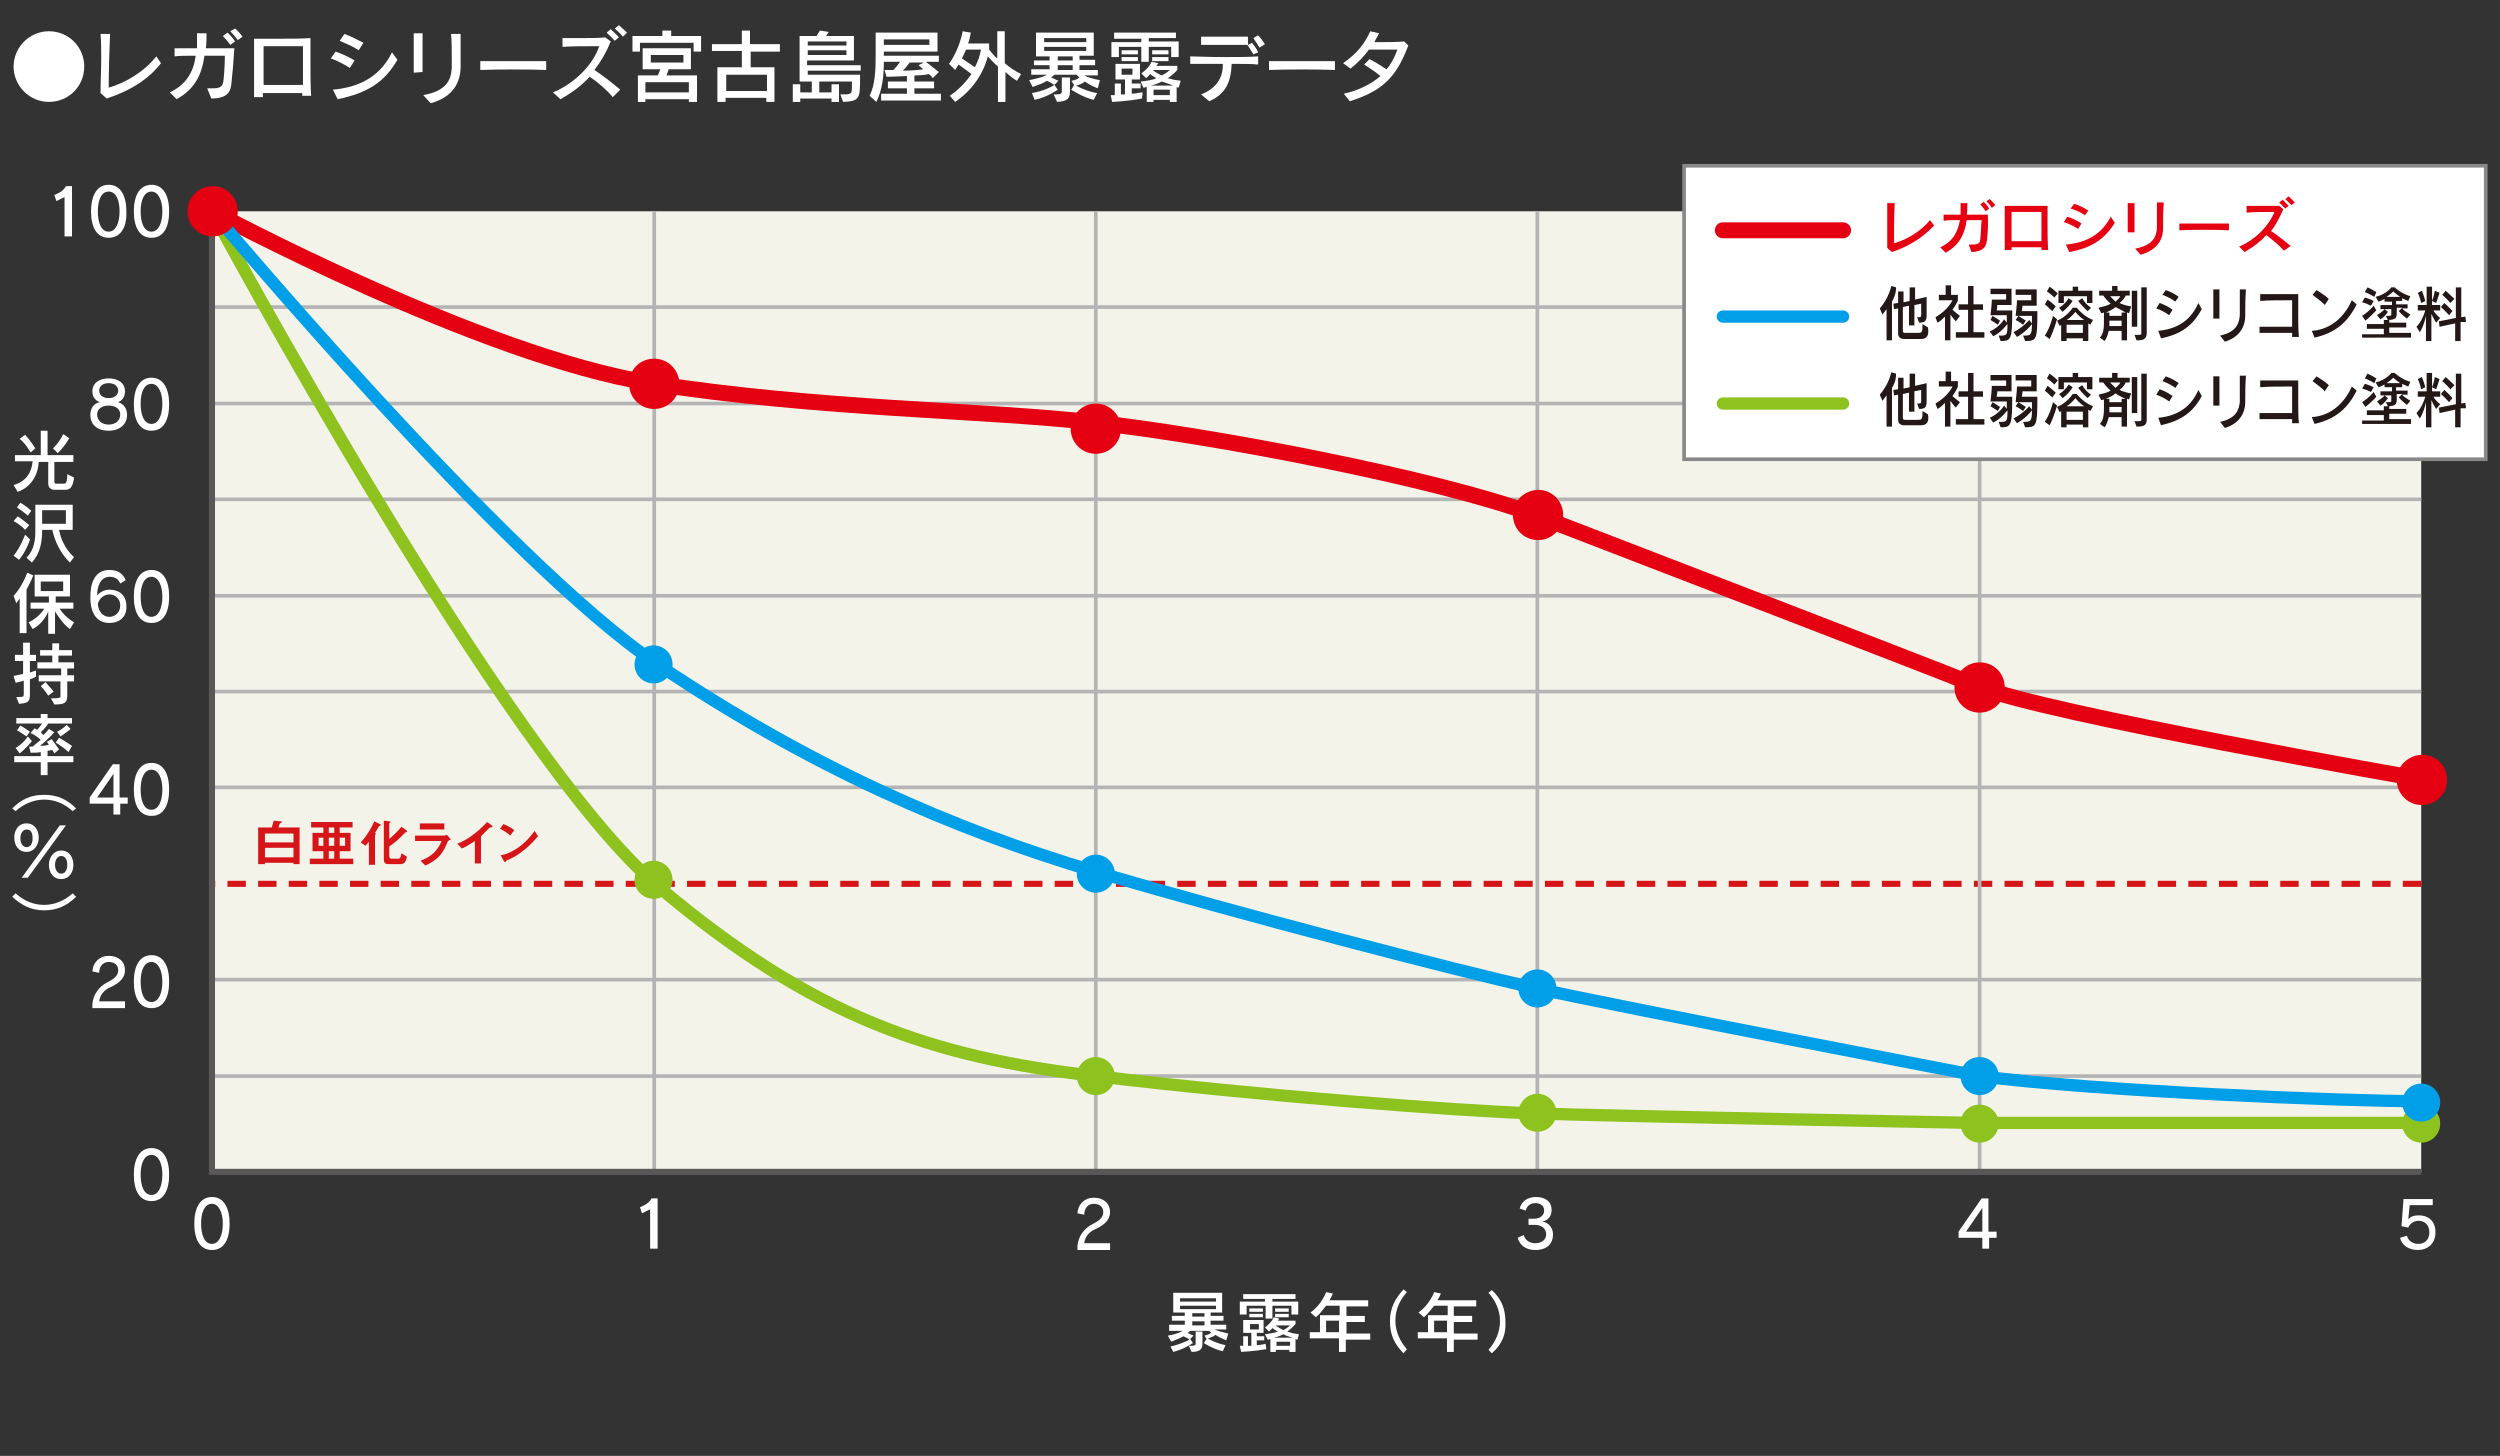 <?xml version="1.0" encoding="utf-8"?>
<!-- Generator: Adobe Illustrator 24.3.0, SVG Export Plug-In . SVG Version: 6.00 Build 0)  -->
<svg version="1.1" id="レイヤー_1" xmlns="http://www.w3.org/2000/svg" xmlns:xlink="http://www.w3.org/1999/xlink" x="0px"
	 y="0px" viewBox="0 0 368 214.3" style="enable-background:new 0 0 368 214.3;" xml:space="preserve">
<rect x="0" y="0" width="368" height="214.3" fill="#333333" stroke="none"/>
<style type="text/css">
	.st0{fill:#F4F3E9;}
	.st1{fill:#FFFFFF;}
	.st2{fill:none;stroke:#B4B4B5;stroke-width:0.541;stroke-miterlimit:10;}
	.st3{fill:none;stroke:#D61518;stroke-width:0.886;stroke-linejoin:round;stroke-miterlimit:10;stroke-dasharray:2.706,1.804;}
	.st4{fill:none;stroke:#595757;stroke-width:0.902;stroke-miterlimit:10;}
	.st5{fill:none;stroke:#8DC21F;stroke-width:1.804;stroke-linecap:round;stroke-miterlimit:10;}
	.st6{fill:none;stroke:#E50012;stroke-width:2.345;stroke-miterlimit:10;}
	.st7{fill:#8DC21F;}
	.st8{fill:none;stroke:#009FE8;stroke-width:1.804;stroke-linecap:round;stroke-miterlimit:10;}
	.st9{fill:#009FE8;}
	.st10{fill:#E50012;}
	.st11{fill:#D61518;}
	.st12{fill:#FFFFFF;stroke:#888888;stroke-width:0.541;stroke-miterlimit:10;}
	.st13{fill:none;stroke:#E50012;stroke-width:2.345;stroke-linecap:round;stroke-linejoin:round;stroke-miterlimit:10;}
	.st14{fill:#231815;}
	.st15{fill:none;stroke:#009FE8;stroke-width:1.804;stroke-linecap:round;stroke-linejoin:round;stroke-miterlimit:10;}
	.st16{fill:none;stroke:#8DC21F;stroke-width:1.804;stroke-linecap:round;stroke-linejoin:round;stroke-miterlimit:10;}
</style>
<g>
	<g>
		<rect x="31.2" y="31.1" class="st0" width="325.2" height="141.5"/>
		<g>
			<g>
				<path class="st1" d="M7.2,15C4.3,15,2,12.6,2,9.8s2.3-5.2,5.2-5.2c2.9,0,5.2,2.3,5.2,5.2S10.1,15,7.2,15z"/>
				<path class="st1" d="M15.7,14.5l-0.9-0.8c0-1.6,0.1-3.4,0.1-5c0-1.3,0-2.6-0.1-3.7l1.4,0c-0.1,2.3-0.2,5.7-0.2,7.9
					c2.5-0.7,5.3-2.4,7-4.6l0.7,1C22,11.5,19.4,13.3,15.7,14.5z"/>
				<path class="st1" d="M34.1,11.9C34,13,34,14.5,31.1,14.5L30.5,13c0.3,0,0.6,0,0.9,0c1.3,0,1.4-0.5,1.5-1.2
					c0.1-0.7,0.2-2.7,0.2-3.6c-0.3,0-0.9,0-1.7,0c-0.4,0-0.8,0-1.3,0c-0.4,2.8-1.4,4.9-4.1,6.4l-1-1c2.3-1.1,3.5-2.9,3.8-5.4
					c-1.2,0-2.4,0-3.1,0.1l0-1.2c0.8,0,2,0,3.3,0c0-0.3,0-0.6,0-0.9c0-0.4,0-0.9,0-1.3l1.4,0c0,0.8,0,1.5-0.1,2.2c1.5,0,3.1,0,4.2,0
					C34.4,8.8,34.2,11.1,34.1,11.9z M33.9,6.6c-0.3-0.4-0.7-0.9-1.1-1.3l0.7-0.5c0.4,0.4,0.8,0.8,1.1,1.3L33.9,6.6z M35,5.9
					c-0.3-0.4-0.7-0.9-1.1-1.3l0.7-0.4C35,4.5,35.4,5,35.7,5.4L35,5.9z"/>
				<path class="st1" d="M44.5,14.2c0-0.2,0-0.3,0-0.5c-1.4,0-4.1,0-5.8,0c0,0.2,0,0.4,0,0.6l-1.3,0c0-1.9,0-4.2,0-6.1
					c0-1,0-1.9,0-2.5c1,0,2.4,0,3.8,0c1.7,0,3.4,0,4.5-0.1c0,1,0,2.4,0,3.9c0,1.5,0,3.2,0.1,4.6H44.5z M44.6,11.5c0-1.9,0-3.7,0-4.7
					c-1.2,0-4.7,0-5.8,0c0,0.5,0,1.2,0,1.9c0,1.1,0,2.4,0,3.8c0.9,0,2.3,0,3.5,0c0.9,0,1.7,0,2.3,0C44.6,12.2,44.6,11.9,44.6,11.5z"
					/>
				<path class="st1" d="M51.5,10c-0.8-0.5-1.9-1.1-2.8-1.4l0.7-1c0.9,0.3,2,0.8,2.8,1.3L51.5,10z M49.7,14.6l-0.7-1.4
					c4.5-0.4,7.2-2.4,8.7-5.5l0.8,1.1C56.6,12.1,54.1,13.7,49.7,14.6z M52.8,7.4c-0.7-0.5-1.9-1-2.8-1.4l0.7-1
					c0.9,0.3,2,0.9,2.8,1.3L52.8,7.4z"/>
				<path class="st1" d="M60.9,10.7c0-1.6,0-4.3,0-5.8l1.3,0c0,0.6,0,1.5,0,2.5c0,1.2,0,2.4,0,3.2L60.9,10.7z M67.8,10
					c-0.1,2.7-1.6,4.4-4.4,5.2l-1.1-1.2c3.4-0.6,4.1-2.2,4.2-4c0-0.6,0-1.1,0-1.7c0-1,0-2-0.1-3.3h1.4C67.8,6.9,67.8,8.3,67.8,10z"
					/>
				<path class="st1" d="M70.7,10.3V9c0.8,0,2.7,0,4.5,0c2.2,0,4.4,0,5.2,0v1.3C78.4,10.2,72.8,10.2,70.7,10.3z"/>
				<path class="st1" d="M90.2,14.3c-0.9-1.1-2.2-2.2-3.4-3c-1.1,1.2-2.5,2.3-4.3,3.3l-1.1-1c3.4-1.4,6-4.3,6.8-6.8
					c-0.2,0-0.4,0-0.6,0c-1.5,0-3.4,0-4.8,0.1V5.6c0.9,0,2.2,0,3.4,0c1.1,0,2.1,0,2.9-0.1l0.8,0.6c-0.6,1.5-1.4,2.9-2.4,4.2
					c1.2,0.8,2.5,1.8,3.8,2.9L90.2,14.3z M90.5,6c-0.4-0.4-0.8-0.8-1.2-1.2l0.6-0.5c0.4,0.4,0.9,0.8,1.2,1.2L90.5,6z M91.7,5.4
					c-0.3-0.4-0.8-0.8-1.2-1.2l0.6-0.5c0.4,0.4,0.8,0.7,1.2,1.1L91.7,5.4z"/>
				<path class="st1" d="M102.1,7.6V6.3h-7.9v1.3h-1.1V5.3h4.4V4.5h1.3v0.8h4.4v2.3H102.1z M101.4,15v-0.4H95V15h-1.1v-3.9h2.9
					c0.2-0.3,0.3-0.7,0.4-0.9h-2.6V7.1h7.1v3.1h-3.3c0,0.2-0.2,0.6-0.3,0.9h4.5V15H101.4z M101.4,12.1H95v1.5h6.4V12.1z M100.6,8.1
					h-4.8v1.1h4.8V8.1z"/>
				<path class="st1" d="M110.5,7.5v2.4h3.5V15h-1.2v-0.6h-6V15h-1.2V9.9h3.6V7.5h-4.4V6.5h4.4v-2h1.2v2h4.4v1.1H110.5z M112.9,11
					h-6v2.4h6V11z"/>
				<path class="st1" d="M118.9,10.3v0.7h7.7c0,0.2,0,0.4,0,0.7c0,2.8-0.1,3.2-2.5,3.3l-0.4-1.1c1.6,0,1.7,0,1.7-1.1
					c0-0.2,0-0.5,0-0.8h-4.8v1.6h1.8v-1.2h1.1v2.6h-1.1v-0.5h-4.6v0.5h-1.1v-2.6h1.1v1.2h1.7v-1.6h-1.8V5.3h2.5
					c0.1-0.2,0.3-0.5,0.5-0.8l1.3,0.2c-0.1,0.2-0.3,0.4-0.4,0.6h4.1v3.6h-6.9v0.7h7.9v0.8H118.9z M124.6,6.1h-5.7v0.6h5.7V6.1z
					 M124.6,7.4h-5.7v0.7h5.7V7.4z"/>
				<path class="st1" d="M129.7,14.8v-1h3.8V13h-2.8V12h2.8v-0.8c-0.8,0-1.8,0.1-3,0.1l-0.3-1c0.4,0,0.9,0,1.3,0
					c0.4-0.4,0.8-0.9,1-1.2h-2.4c0,2-0.2,4.1-1.1,5.9l-1-0.9c0.8-1.5,0.9-3.8,0.9-5.9V4.8h9.1v2.8h-7.9v0.6h8.1v0.9h-1.9
					c0.4,0.3,1.1,0.9,1.9,1.5l-0.9,0.9c-0.2-0.3-0.3-0.4-0.6-0.6c-0.4,0.1-1,0.2-2.1,0.2V12h2.9V13h-2.9v0.8h3.9v1H129.7z
					 M136.8,5.8h-6.7v0.8h6.7V5.8z M133.9,9.2c-0.2,0.3-0.6,0.8-1,1.2c1.2,0,2.4-0.1,3-0.2c-0.3-0.3-0.7-0.6-0.7-0.6l0.8-0.4H133.9z
					"/>
				<path class="st1" d="M149.7,11.9c-0.7-0.4-1.1-0.8-1.7-1.3V15h-1.1V9.8c-0.6-0.5-1.1-1.1-1.5-1.5c-0.4,1.7-1.7,4.6-4.8,6.7
					l-0.8-0.9c1.5-1,2.5-2.2,3.2-3.2c-0.9-0.7-1.9-1.4-1.9-1.4l-0.5,0.8l-0.9-0.9c0,0,1.5-2,2-4.8l1.2,0.2c-0.1,0.6-0.2,1.1-0.4,1.6
					h3.1v0.9c0.3,0.4,0.8,1,1.2,1.3V4.6h1.1v4.7c0.7,0.6,1.4,1.1,2.4,1.6L149.7,11.9z M142.2,7.3c-0.2,0.5-0.6,1.3-0.6,1.3
					s1,0.7,1.9,1.3c0.7-1.3,0.9-2.6,0.9-2.6H142.2z"/>
				<path class="st1" d="M161.6,13c-0.8-0.3-1.5-0.7-1.9-1c-0.2,0.2-0.8,0.5-1.3,0.6c0.5,0.3,1.8,0.9,3.1,1.1l-0.5,1
					c-1.7-0.4-3.3-1.5-3.3-1.5l0.4-0.7l-0.4-0.6c0.6-0.1,1-0.3,1.2-0.5c-0.1-0.1-0.3-0.2-0.4-0.4h-3.3c-0.1,0.1-0.3,0.3-0.5,0.4
					c0.3,0.1,0.7,0.3,1.1,0.5l-0.6,0.6l0.5,0.7c0,0-1.5,1.1-3.4,1.5l-0.4-1c1.7-0.3,2.9-0.9,3.3-1.2c-0.3-0.2-0.8-0.5-1.1-0.6
					c-0.6,0.4-1.3,0.6-2.1,0.9l-0.5-1c0.9-0.2,2-0.4,2.6-0.8h-2.3v-0.8h2.7V9.6h-2.3V8.9h2.3V8.3h-2V4.8h8.5v3.4h-2.1v0.6h2.3v0.8
					h-2.3v0.7h2.7v0.8h-2c0.5,0.3,1.3,0.5,2.3,0.7L161.6,13z M159.9,5.6h-6.2v0.6h6.2V5.6z M159.9,6.9h-6.2v0.6h6.2V6.9z M155.6,15
					l-0.5-1.1c0.1,0,0.3,0,0.4,0c0.7,0,0.8-0.2,0.8-0.4v-2.1h1.2v2.1C157.5,14.6,157,14.9,155.6,15z M157.9,8.3h-2.2v0.6h2.2V8.3z
					 M157.9,9.6h-2.2v0.7h2.2V9.6z"/>
				<path class="st1" d="M168.1,14.5c-2,0.4-4.4,0.5-4.4,0.5l-0.2-1c0,0,0.2,0,0.6,0v-1.7h0.9v1.6c0.2,0,0.4,0,0.6,0v-2.2h-1.4V9.4
					h3.6v2.3h-1.2v0.6h1.3V13h-1.3v0.8c0.5,0,1.2-0.2,1.6-0.2L168.1,14.5z M172.4,8.5V6.9h-3.3v2.2H168V6.9h-3.3v1.5h-1.1V6.2h4.4
					V5.7h-4V4.8h9.1v0.8h-4v0.5h4.4v2.3H172.4z M165.1,8V7.4h2.4V8H165.1z M165.1,9V8.4h2.4V9H165.1z M166.7,10.1h-1.6V11h1.6V10.1z
					 M173.5,12.9c0,0-0.2,0-0.3-0.1V15h-1v-0.3h-2.4V15h-1v-2.2c0,0-0.3,0.1-0.5,0.1l-0.4-0.9c0.8-0.1,1.8-0.2,2.3-0.5
					c-0.3-0.2-0.7-0.4-0.9-0.6c-0.3,0.4-0.6,0.6-0.6,0.6l-0.7-0.7c0,0,1.1-0.7,1.5-1.7l1,0.2c0,0-0.1,0.2-0.3,0.4h3.1v0.6
					c0,0-0.6,0.7-1.4,1.2c0.2,0.1,0.5,0.1,0.7,0.2c0.4,0.1,0.8,0.1,1.2,0.2L173.5,12.9z M171,12c-0.3,0.2-1.1,0.5-1.6,0.6h3.3
					C172.2,12.4,171.4,12.1,171,12z M169.6,8V7.4h2.4V8H169.6z M169.6,9V8.4h2.4V9H169.6z M169.7,10.3c0.2,0.2,0.8,0.6,1.3,0.8
					c0.7-0.3,1.2-0.8,1.2-0.8H169.7z M172.2,13.2h-2.4V14h2.4V13.2z"/>
				<path class="st1" d="M181.3,9.4c-0.1,2.6-0.8,4.4-3.3,5.5l-1.2-1c2.3-0.9,3.2-2.5,3.2-4.3c0-0.1,0-0.2,0-0.2c-1.8,0-3.7,0-4.8,0
					V8.3c1.1,0,2.9,0.1,4.7,0.1c2,0,4,0,5.3-0.1v1.2C184.3,9.4,182.9,9.4,181.3,9.4z M184.5,8c-0.3-0.5-0.6-1-0.9-1.4l0,0
					c-0.9,0-2.2,0-3.5,0c-1.3,0-2.5,0-3.3,0V5.4c0.8,0,2,0,3.2,0c1.3,0,2.7,0,3.7,0v1.2l0.6-0.3c0.3,0.4,0.7,0.9,0.9,1.4L184.5,8z
					 M185.4,7c-0.3-0.5-0.6-0.9-0.9-1.4l0.7-0.4c0.4,0.4,0.7,0.9,1,1.3L185.4,7z"/>
				<path class="st1" d="M186.8,10.3V9c0.8,0,2.7,0,4.5,0c2.2,0,4.4,0,5.2,0v1.3C194.5,10.2,188.9,10.2,186.8,10.3z"/>
				<path class="st1" d="M198.7,14.9l-0.9-1.1c2.2-0.5,4-1.4,5.4-2.6c-0.7-0.6-1.6-1.2-2.4-1.7l0.8-0.8c0.8,0.4,1.7,1,2.5,1.5
					c0.7-0.8,1.2-1.8,1.6-2.9c-1,0-2.7,0-4.2,0c-0.7,1-1.6,1.9-2.7,2.8l-1.1-0.8c2.2-1.5,3.3-3.1,4-4.7l1.3,0.3
					c-0.2,0.4-0.5,0.9-0.7,1.3c0.4,0,0.8,0,1.2,0c1,0,2.1,0,3.2-0.1l0.6,0.6C205.5,11.5,203.4,13.4,198.7,14.9z"/>
			</g>
		</g>
		<g>
			<line class="st2" x1="356.4" y1="45.2" x2="31.2" y2="45.2"/>
			<line class="st2" x1="356.4" y1="59.4" x2="31.2" y2="59.4"/>
			<line class="st2" x1="356.4" y1="73.5" x2="31.2" y2="73.5"/>
			<line class="st2" x1="356.4" y1="87.7" x2="31.2" y2="87.7"/>
			<line class="st2" x1="356.4" y1="101.8" x2="31.2" y2="101.8"/>
			<line class="st2" x1="356.4" y1="115.9" x2="31.2" y2="115.9"/>
			<line class="st3" x1="356.4" y1="130.1" x2="31.2" y2="130.1"/>
			<line class="st2" x1="356.4" y1="144.2" x2="31.2" y2="144.2"/>
			<line class="st2" x1="356.4" y1="158.4" x2="31.2" y2="158.4"/>
			<line class="st2" x1="96.3" y1="172.5" x2="96.3" y2="31.1"/>
			<line class="st2" x1="161.3" y1="172.5" x2="161.3" y2="31.1"/>
			<line class="st2" x1="226.3" y1="172.5" x2="226.3" y2="31.1"/>
			<line class="st2" x1="291.4" y1="172.5" x2="291.4" y2="31.1"/>
			<polyline class="st4" points="356.4,172.5 31.2,172.5 31.2,31.1 			"/>
		</g>
		<path class="st5" d="M31.2,31.1c0,0,43.1,80.4,65.8,99.5c22.7,19.1,40,25,64.3,27.8c24.2,2.9,52.8,5.1,64.7,5.5
			c11.9,0.4,65,1.4,65,1.4s60,0,65.2,0"/>
		<path class="st6" d="M31.2,31.1c0,0,39.6,21.3,64.6,25.3c25,3.9,48.7,3.9,65.4,5.8C177.9,64,212,70.5,226,75.8
			c13.7,5.3,55.9,21.5,65.4,25.3c9.5,3.9,65,13.6,65,13.6"/>
		<g>
			<path class="st7" d="M28.4,31.1c0,1.6,1.3,2.8,2.8,2.8c1.6,0,2.8-1.3,2.8-2.8c0-1.6-1.3-2.8-2.8-2.8
				C29.7,28.3,28.4,29.5,28.4,31.1z"/>
			<path class="st7" d="M93.4,129.5c0,1.6,1.3,2.8,2.8,2.8c1.6,0,2.8-1.3,2.8-2.8c0-1.6-1.3-2.8-2.8-2.8
				C94.7,126.7,93.4,128,93.4,129.5z"/>
			<path class="st7" d="M158.5,158.4c0,1.6,1.3,2.8,2.8,2.8c1.6,0,2.8-1.3,2.8-2.8c0-1.6-1.3-2.8-2.8-2.8
				C159.8,155.6,158.5,156.8,158.5,158.4z"/>
			<path class="st7" d="M223.5,163.8c0,1.6,1.3,2.8,2.8,2.8c1.6,0,2.8-1.3,2.8-2.8c0-1.6-1.3-2.8-2.8-2.8
				C224.8,161,223.5,162.3,223.5,163.8z"/>
			<path class="st7" d="M288.6,165.4c0,1.6,1.3,2.8,2.8,2.8c1.6,0,2.8-1.3,2.8-2.8c0-1.6-1.3-2.8-2.8-2.8
				C289.8,162.6,288.6,163.8,288.6,165.4z"/>
			<path class="st7" d="M353.6,165.4c0,1.6,1.3,2.8,2.8,2.8c1.6,0,2.8-1.3,2.8-2.8c0-1.6-1.3-2.8-2.8-2.8
				C354.9,162.6,353.6,163.8,353.6,165.4z"/>
		</g>
		<path class="st8" d="M31.2,31.1c0,0,43.1,51.6,65.6,66.7s43.3,24.2,64.4,30.5c21.1,6.2,52.9,14.5,65,17.2
			c12.1,2.7,65.2,12.9,65.2,12.9c17,2.2,53.3,3.7,65.1,3.7"/>
		<g>
			<path class="st9" d="M28.4,31.1c0,1.6,1.3,2.8,2.8,2.8c1.6,0,2.8-1.3,2.8-2.8c0-1.6-1.3-2.8-2.8-2.8
				C29.7,28.3,28.4,29.5,28.4,31.1z"/>
			<path class="st9" d="M93.4,97.8c0,1.6,1.3,2.8,2.8,2.8c1.6,0,2.8-1.3,2.8-2.8c0-1.6-1.3-2.8-2.8-2.8C94.7,95,93.4,96.3,93.4,97.8
				z"/>
			<path class="st9" d="M158.5,128.6c0,1.6,1.3,2.8,2.8,2.8c1.6,0,2.8-1.3,2.8-2.8c0-1.6-1.3-2.8-2.8-2.8
				C159.8,125.8,158.5,127.1,158.5,128.6z"/>
			<path class="st9" d="M223.5,145.5c0,1.6,1.3,2.8,2.8,2.8c1.6,0,2.8-1.3,2.8-2.8c0-1.6-1.3-2.8-2.8-2.8
				C224.8,142.7,223.5,143.9,223.5,145.5z"/>
			<path class="st9" d="M288.6,158.4c0,1.6,1.3,2.8,2.8,2.8c1.6,0,2.8-1.3,2.8-2.8c0-1.6-1.3-2.8-2.8-2.8
				C289.8,155.6,288.6,156.8,288.6,158.4z"/>
			<path class="st9" d="M353.6,162.3c0,1.6,1.3,2.8,2.8,2.8c1.6,0,2.8-1.3,2.8-2.8c0-1.6-1.3-2.8-2.8-2.8
				C354.9,159.5,353.6,160.7,353.6,162.3z"/>
		</g>
		<g>
			<path class="st10" d="M27.6,31.1c0,2,1.6,3.7,3.7,3.7c2,0,3.7-1.6,3.7-3.7c0-2-1.6-3.7-3.7-3.7C29.2,27.4,27.6,29.1,27.6,31.1z"
				/>
			<path class="st10" d="M92.6,56.5c0,2,1.6,3.7,3.7,3.7c2,0,3.7-1.6,3.7-3.7c0-2-1.6-3.7-3.7-3.7C94.2,52.8,92.6,54.4,92.6,56.5z"
				/>
			<path class="st10" d="M157.6,63.1c0,2,1.6,3.7,3.7,3.7c2,0,3.7-1.6,3.7-3.7c0-2-1.6-3.7-3.7-3.7
				C159.3,59.4,157.6,61.1,157.6,63.1z"/>
			<path class="st10" d="M222.7,75.8c0,2,1.6,3.7,3.7,3.7c2,0,3.7-1.6,3.7-3.7c0-2-1.6-3.7-3.7-3.7
				C224.3,72.2,222.7,73.8,222.7,75.8z"/>
			<path class="st10" d="M287.7,101.2c0,2,1.6,3.7,3.7,3.7c2,0,3.7-1.6,3.7-3.7s-1.6-3.7-3.7-3.7C289.4,97.5,287.7,99.2,287.7,101.2
				z"/>
			<path class="st10" d="M352.8,114.8c0,2,1.6,3.7,3.7,3.7c2,0,3.7-1.6,3.7-3.7s-1.6-3.7-3.7-3.7
				C354.4,111.2,352.8,112.8,352.8,114.8z"/>
		</g>
		<g>
			<g>
				<g>
					<path class="st1" d="M95.7,183.9V178l-1.2,0.6l-0.3-0.9c0.8-0.3,1.4-0.7,1.7-1.3h0.9v7.4H95.7z"/>
				</g>
			</g>
			<g>
				<g>
					<path class="st1" d="M31.2,184c-1.8,0-2.6-1.6-2.6-3.9c0-2.2,0.8-3.9,2.6-3.9c1.8,0,2.6,1.7,2.6,3.9
						C33.8,182.4,33,184,31.2,184z M31.2,177.2c-1.1,0-1.6,1.3-1.6,2.9c0,1.7,0.5,3,1.6,3c1,0,1.6-1.2,1.6-3
						C32.8,178.5,32.2,177.2,31.2,177.2z"/>
				</g>
			</g>
			<g>
				<g>
					<path class="st1" d="M158.6,183.9l0-0.5c0.1-1.4,1-2.6,2.2-3.2c1.2-0.6,1.6-1.1,1.6-1.8c0-0.7-0.5-1.2-1.4-1.2
						c-0.8,0-1.4,0.6-1.4,1.6l-1-0.2c0.1-1.4,1.1-2.3,2.4-2.3c1.5,0,2.4,0.9,2.4,2.1c0,1-0.6,1.8-2.1,2.5c-1,0.4-1.6,1.2-1.7,2.1
						h3.8v1H158.6z"/>
				</g>
			</g>
			<g>
				<g>
					<path class="st1" d="M180.5,197.3c-0.7-0.3-1.3-0.6-1.6-0.8c-0.2,0.2-0.7,0.4-1.1,0.5c0.4,0.3,1.5,0.8,2.6,1l-0.4,0.9
						c-1.4-0.3-2.8-1.2-2.8-1.2l0.4-0.6l-0.3-0.5c0.5-0.1,0.8-0.3,1-0.4c-0.1-0.1-0.2-0.2-0.3-0.3h-2.8c-0.1,0.1-0.3,0.3-0.4,0.3
						c0.2,0.1,0.6,0.3,0.9,0.4l-0.5,0.5l0.4,0.6c0,0-1.3,0.9-2.9,1.3l-0.4-0.8c1.4-0.3,2.4-0.8,2.8-1c-0.2-0.2-0.7-0.4-0.9-0.5
						c-0.5,0.3-1.1,0.5-1.8,0.8l-0.5-0.9c0.8-0.1,1.7-0.4,2.2-0.7h-2V195h2.3v-0.6h-1.9v-0.7h1.9v-0.5h-1.7v-2.9h7.2v2.9h-1.7v0.5
						h1.9v0.7h-1.9v0.6h2.3v0.7h-1.7c0.4,0.2,1.1,0.4,2,0.6L180.5,197.3z M179,191.1h-5.3v0.5h5.3V191.1z M179,192.2h-5.3v0.5h5.3
						V192.2z M175.4,199l-0.4-0.9c0.1,0,0.2,0,0.3,0c0.6,0,0.7-0.1,0.7-0.3V196h1v1.8C177,198.7,176.5,199,175.4,199z M177.3,193.3
						h-1.8v0.5h1.8V193.3z M177.3,194.5h-1.8v0.6h1.8V194.5z"/>
					<path class="st1" d="M186.4,198.6c-1.7,0.3-3.7,0.4-3.7,0.4l-0.2-0.9c0,0,0.2,0,0.5,0v-1.4h0.7v1.4c0.1,0,0.4,0,0.5,0v-1.9
						h-1.2v-1.9h3v1.9h-1v0.5h1.1v0.6h-1.1v0.7c0.4,0,1-0.1,1.3-0.2L186.4,198.6z M190.1,193.5v-1.3h-2.8v1.9h-1v-1.9h-2.8v1.3h-1
						v-1.9h3.7v-0.4H183v-0.7h7.7v0.7h-3.4v0.4h3.8v1.9H190.1z M183.9,193.1v-0.5h2v0.5H183.9z M183.9,193.9v-0.5h2v0.5H183.9z
						 M185.3,194.9h-1.3v0.8h1.3V194.9z M191,197.2c0,0-0.2,0-0.3-0.1v1.9h-0.9v-0.3h-2v0.3H187v-1.9c0,0-0.2,0.1-0.4,0.1l-0.4-0.8
						c0.7-0.1,1.5-0.2,1.9-0.4c-0.3-0.1-0.6-0.4-0.8-0.5c-0.3,0.3-0.5,0.5-0.5,0.5l-0.6-0.6c0,0,0.9-0.6,1.3-1.5l0.8,0.2
						c0,0-0.1,0.2-0.2,0.3h2.6v0.5c0,0-0.5,0.6-1.2,1.1c0.2,0.1,0.4,0.1,0.6,0.2c0.3,0.1,0.7,0.1,1.1,0.2L191,197.2z M188.9,196.4
						c-0.3,0.2-0.9,0.4-1.4,0.5h2.8C189.9,196.8,189.2,196.6,188.9,196.4z M187.7,193.1v-0.5h2v0.5H187.7z M187.7,193.9v-0.5h2v0.5
						H187.7z M187.8,195.1c0.2,0.2,0.7,0.5,1.1,0.7c0.6-0.3,1-0.7,1-0.7H187.8z M189.9,197.5h-2v0.6h2V197.5z"/>
					<path class="st1" d="M198.1,197v2h-1v-2h-4.3v-0.9h1.5v-2.5h2.9v-1.4h-2c-0.4,0.5-0.9,1.2-1.5,1.7l-0.8-0.7
						c1.7-1.2,2.3-3,2.3-3l1,0.2c0,0-0.2,0.5-0.5,1h5.7v0.9h-3.2v1.4h2.7v0.9h-2.7v1.7h3.5v0.9H198.1z M197.1,194.4h-1.9v1.7h1.9
						V194.4z"/>
					<path class="st1" d="M206.6,199.2c-1.4-1.4-2-2.8-2-4.7c0-2,0.8-3.4,2-4.7l0.5,0.4c-1,1.1-1.7,2.5-1.7,4.2
						c0,1.6,0.7,3.1,1.7,4.2L206.6,199.2z"/>
					<path class="st1" d="M214,197v2h-1v-2h-4.3v-0.9h1.5v-2.5h2.9v-1.4h-2c-0.4,0.5-0.9,1.2-1.5,1.7l-0.8-0.7c1.7-1.2,2.3-3,2.3-3
						l1,0.2c0,0-0.2,0.5-0.5,1h5.7v0.9H214v1.4h2.7v0.9H214v1.7h3.5v0.9H214z M213,194.4h-1.9v1.7h1.9V194.4z"/>
					<path class="st1" d="M219.6,199.2l-0.5-0.5c1-1.1,1.7-2.6,1.7-4.2c0-1.7-0.7-3.1-1.7-4.2l0.5-0.4c1.3,1.2,2,2.6,2,4.7
						C221.7,196.4,221.1,197.9,219.6,199.2z"/>
				</g>
			</g>
			<g>
				<g>
					<path class="st11" d="M43.2,127.3V127H39v0.2H38v-5.4h2c0.1-0.4,0.2-0.6,0.3-1l1,0.1c0.1,0,0.2,0,0.2,0.1
						c0,0.1-0.1,0.1-0.3,0.2c-0.1,0.2-0.1,0.3-0.2,0.6h3.1v5.4H43.2z M43.2,122.7H39v1.3h4.2V122.7z M43.2,124.8H39v1.4h4.2V124.8z"
						/>
					<path class="st11" d="M45.6,127.2v-0.8h2v-1.1H46v-2.7h1.6v-0.8h-1.8V121h6.1v0.8H50v0.8h1.6v2.7H50v1.1h2v0.8H45.6z
						 M47.6,123.3h-0.7v1.2h0.7V123.3z M49.2,121.8h-0.8v0.8h0.8V121.8z M49.2,123.3h-0.8v1.2h0.8V123.3z M49.2,125.3h-0.8v1.1h0.8
						V125.3z M50.8,123.3H50v1.2h0.8V123.3z"/>
					<path class="st11" d="M56,121.5c-0.1,0.1-0.2,0.1-0.2,0.1c-0.2,0.3-0.2,0.4-0.6,1c0.1,0,0.1,0.1,0.1,0.1c0,0,0,0.1,0,0.1
						c-0.1,0.1-0.1,0.1-0.1,0.2v4.3h-0.9v-3.4c-0.2,0.2-0.3,0.4-0.5,0.6l-0.7-0.5c1-1.1,1.6-2.2,2-3.1l0.8,0.4
						C56,121.3,56.1,121.3,56,121.5C56.1,121.5,56,121.5,56,121.5z M59.9,122.5c0,0-0.2,0-0.2,0c0,0-0.6,0.6-0.7,0.7
						c-0.5,0.5-1.1,1-1.7,1.4v1.4c0,0.3,0.1,0.4,0.3,0.4h1c0.3,0,0.4-0.2,0.5-0.8l0.8,0.5c-0.2,1-0.5,1.1-1.1,1.1h-1.6
						c-0.5,0-0.7-0.2-0.7-0.7v-5.7l0.8,0.1c0.1,0,0.2,0,0.2,0.1c0,0-0.1,0.1-0.1,0.1c0,0-0.1,0.1-0.1,0.1v2.3
						c0.8-0.7,1.3-1.2,1.8-1.8l0.7,0.5C59.8,122.3,60,122.3,59.9,122.5C60,122.4,59.9,122.5,59.9,122.5z"/>
					<path class="st11" d="M65.9,123.9c-0.3,0.7-0.6,1.4-1.2,2.1c-0.8,0.8-1.6,1.2-2.1,1.4l-0.7-0.7c0.5-0.2,1.3-0.5,2.1-1.3
						c0.6-0.7,0.9-1.3,1-1.6h-3.9v-0.8h4.3c0.1,0,0.3-0.1,0.4-0.1l0.6,0.7C66.1,123.6,66,123.8,65.9,123.9z M61.8,122.1v-0.9h3.6
						v0.9H61.8z"/>
					<path class="st11" d="M72.2,121.8c-0.1,0-0.1,0-0.2,0.1c-0.4,0.4-0.8,0.8-1.2,1.2v4h-0.9v-3.3c-0.5,0.3-1,0.7-1.9,1.1l-0.7-0.7
						c1.6-0.6,3.2-1.9,4.4-3.2l0.7,0.5c0,0,0.1,0.1,0.1,0.2C72.4,121.8,72.4,121.8,72.2,121.8z"/>
					<path class="st11" d="M75.1,123c-0.4-0.4-0.9-0.7-1.5-1l0.5-0.7c0.5,0.2,1.1,0.5,1.6,0.9L75.1,123z M77.3,125
						c-1.2,1-1.9,1.3-2.8,1.7c0,0.1-0.1,0.2-0.1,0.2c0,0-0.1,0-0.2-0.1l-0.5-0.9c0.6-0.1,1.6-0.4,2.8-1.3c1.2-0.9,1.9-1.9,2.2-2.3
						l0.5,0.8C78.9,123.4,78.3,124.2,77.3,125z"/>
				</g>
			</g>
			<g>
				<g>
					<path class="st1" d="M226,184c-1.4,0-2.3-0.7-2.6-1.8l0.9-0.4c0.2,0.8,0.9,1.2,1.7,1.2c0.9,0,1.6-0.5,1.6-1.3
						c0-0.8-0.6-1.4-1.7-1.4c-0.2,0-0.7,0-0.9,0v-0.9c0.2,0,0.6,0,0.8,0c0.9,0,1.5-0.5,1.5-1.2c0-0.7-0.5-1.1-1.3-1.1
						c-0.8,0-1.3,0.5-1.4,1.1l-0.9-0.3c0.2-0.9,1-1.7,2.4-1.7c1.4,0,2.3,0.7,2.3,1.9c0,1-0.6,1.6-1.4,1.7c0.8,0.1,1.6,0.8,1.6,1.9
						C228.6,183.1,227.7,184,226,184z"/>
				</g>
			</g>
			<g>
				<g>
					<path class="st1" d="M292.8,182.2v1.6h-1v-1.6h-3.5v-0.9l3.4-4.9h1v4.9h1.2v0.9H292.8z M291.8,177.8l-2.4,3.5h2.4V177.8z"/>
				</g>
			</g>
			<g>
				<g>
					<path class="st1" d="M355.9,184c-1.3,0-2.4-0.7-2.6-1.8l1-0.3c0.2,0.8,0.9,1.2,1.7,1.2c0.8,0,1.6-0.5,1.6-1.7
						c0-1.2-0.8-1.7-1.6-1.7c-0.6,0-1.3,0.4-1.5,1l-1-0.2l0.3-4h4.3v0.9h-3.4l-0.2,2.1h0c0.3-0.4,0.8-0.6,1.6-0.6
						c1.2,0,2.4,0.7,2.4,2.5C358.5,183.1,357.3,184,355.9,184z"/>
				</g>
			</g>
		</g>
		<g>
			<path class="st1" d="M9.5,34.9V29l-1.2,0.6L8,28.7c0.8-0.3,1.4-0.7,1.7-1.3h0.9v7.4H9.5z"/>
			<path class="st1" d="M16,35c-1.8,0-2.6-1.6-2.6-3.9c0-2.2,0.8-3.9,2.6-3.9c1.8,0,2.6,1.7,2.6,3.9C18.7,33.4,17.8,35,16,35z
				 M16,28.2c-1.1,0-1.6,1.3-1.6,2.9c0,1.7,0.5,3,1.6,3c1,0,1.6-1.2,1.6-3C17.6,29.5,17.1,28.2,16,28.2z"/>
			<path class="st1" d="M22.3,35c-1.8,0-2.6-1.6-2.6-3.9c0-2.2,0.8-3.9,2.6-3.9c1.8,0,2.6,1.7,2.6,3.9C24.9,33.4,24.1,35,22.3,35z
				 M22.3,28.2c-1.1,0-1.6,1.3-1.6,2.9c0,1.7,0.5,3,1.6,3c1,0,1.6-1.2,1.6-3C23.9,29.5,23.3,28.2,22.3,28.2z"/>
		</g>
		<g>
			<path class="st1" d="M16,63.4c-1.7,0-2.7-0.9-2.7-2.3c0-0.9,0.4-1.7,1.4-1.9c-0.8-0.3-1.1-0.9-1.1-1.6c0-1.2,1-1.9,2.4-1.9
				c1.4,0,2.4,0.7,2.4,1.9c0,0.7-0.3,1.3-1,1.6c0.9,0.3,1.3,1,1.3,1.9C18.7,62.4,17.7,63.4,16,63.4z M16,59.7c-1,0-1.7,0.5-1.7,1.3
				c0,1,0.8,1.5,1.7,1.5c0.9,0,1.7-0.5,1.7-1.5C17.7,60.2,17,59.7,16,59.7z M16,56.4c-0.8,0-1.4,0.4-1.4,1.1c0,0.7,0.6,1.1,1.4,1.1
				s1.4-0.4,1.4-1.1C17.4,56.9,16.9,56.4,16,56.4z"/>
			<path class="st1" d="M22.3,63.4c-1.8,0-2.6-1.6-2.6-3.9c0-2.2,0.8-3.9,2.6-3.9c1.8,0,2.6,1.7,2.6,3.9
				C24.9,61.8,24.1,63.4,22.3,63.4z M22.3,56.5c-1.1,0-1.6,1.3-1.6,2.9c0,1.7,0.5,3,1.6,3c1,0,1.6-1.2,1.6-3
				C23.9,57.8,23.3,56.5,22.3,56.5z"/>
		</g>
		<g>
			<path class="st1" d="M16.1,91.7c-1.6,0-2.8-1.1-2.8-3.8c0-2.9,1.2-4,2.8-4c1.2,0,2,0.5,2.4,1.5l-0.8,0.5c-0.3-0.7-0.8-1-1.6-1
				c-0.9,0-1.8,0.8-1.8,2.8c0.2-0.4,1-0.9,1.8-0.9c1.3,0,2.5,0.7,2.5,2.4C18.7,90.8,17.6,91.7,16.1,91.7z M16.1,87.5
				c-0.8,0-1.5,0.6-1.7,1.4c0.1,1.2,0.8,1.9,1.7,1.9c0.7,0,1.6-0.5,1.6-1.7C17.7,88.1,16.9,87.5,16.1,87.5z"/>
			<path class="st1" d="M22.3,91.7c-1.8,0-2.6-1.6-2.6-3.9c0-2.2,0.8-3.9,2.6-3.9c1.8,0,2.6,1.7,2.6,3.9
				C24.9,90.1,24.1,91.7,22.3,91.7z M22.3,84.9c-1.1,0-1.6,1.3-1.6,2.9c0,1.7,0.5,3,1.6,3c1,0,1.6-1.2,1.6-3
				C23.9,86.2,23.3,84.9,22.3,84.9z"/>
		</g>
		<g>
			<g>
				<path class="st1" d="M9.5,72.1H8c0,0-0.9,0-0.9-0.9V68H5.7c-0.1,1.9-1.1,3.7-3.1,4.4l-0.6-1c2.1-0.6,2.7-2.2,2.8-3.5H2.2v-0.9H6
					v-3.6h1v3.6h3.8V68H8v2.9c0,0.3,0.1,0.3,0.4,0.3H9c0.1,0,0.2,0,0.3,0c0.4,0,0.6-0.1,0.6-1.4l1,0.5C10.7,72,10.1,72.1,9.5,72.1z
					 M4.5,66.6c0,0-0.7-1.3-1.6-2L3.7,64c0.9,1,1.5,2,1.5,2L4.5,66.6z M8.5,66.7L7.8,66c0,0,0.9-0.8,1.5-2.1l0.9,0.6
					C9.4,65.9,8.5,66.7,8.5,66.7z"/>
				<path class="st1" d="M2.8,82.4L2,81.8c1-1.2,1.7-3.1,1.7-3.1l0.7,0.7C4.5,79.4,3.7,81.4,2.8,82.4z M3.7,78
					c-0.7-0.8-1.7-1.3-1.7-1.3L2.6,76c0,0,0.9,0.6,1.7,1.3L3.7,78z M4.1,75.9c-0.8-0.7-1.6-1.2-1.6-1.2l0.5-0.7c0,0,0.9,0.5,1.6,1.2
					L4.1,75.9z M10.3,82.8c0,0-1.9-1.6-2.6-4.8H6.2v0.2c0,1.6-0.3,3.3-1.5,4.6l-0.8-0.7c1.2-1.2,1.3-2.8,1.3-3.9v-3.9h5.5V78h-2
					c0.5,2.7,2.2,4,2.2,4L10.3,82.8z M9.7,75.1H6.2v2h3.5V75.1z"/>
				<path class="st1" d="M3.9,86.8v6.4h-1v-5.1c-0.3,0.4-0.5,0.7-0.5,0.7L2,87.7c0.7-0.7,1.6-2.2,2-3.4l0.9,0.4
					C4.6,85.5,4.2,86.2,3.9,86.8z M10.3,92.6c-1.1-0.8-1.8-2-2.2-2.6v3.3h-1V90C6.8,90.8,6,92,4.8,92.6l-0.6-1
					c1.1-0.5,1.9-1.3,2.3-2h-2v-0.9h2.7v-0.9H5.1v-3.2h5.2v3.2H8.2v0.9h2.6v0.9h-2c0.4,0.7,1.1,1.4,2.1,2L10.3,92.6z M9.3,85.6H6
					v1.4h3.3V85.6z"/>
				<path class="st1" d="M4.4,100v2.1c0,1.1-0.1,1.4-1.6,1.5l-0.4-1c1.1,0,1.1,0,1.1-0.5v-1.9c-0.3,0.1-0.7,0.2-1.2,0.3L2,99.5
					c0.5-0.1,1-0.2,1.4-0.3v-1.9H2.2v-0.9h1.2v-1.8h1v1.8h0.9v0.9H4.4V99c0.6-0.2,0.9-0.3,0.9-0.3v0.9C5.3,99.6,5,99.8,4.4,100z
					 M9.9,98.4v1h1v0.9h-1v2.2c0,1-0.5,1.2-1.9,1.2l-0.5-0.9c1.3,0,1.4-0.1,1.4-0.3v-2.2H5.7v-0.9h3.3v-1H5.5v-0.9h2.2v-1H5.9v-0.8
					h1.8v-1h1v1h1.9v0.8H8.6v1h2.3v0.9H9.9z M7.1,102.4c0,0-0.5-0.8-1.1-1.4l0.7-0.6c0.7,0.8,1.2,1.4,1.2,1.4L7.1,102.4z"/>
				<path class="st1" d="M7,112.2v1.9H6v-1.9H2.1v-0.9H6v-0.6c-0.4,0.1-0.9,0.1-1.5,0.1l-0.2-0.9c0.2,0,0.3,0,0.5,0
					c0.4-0.3,0.8-0.7,1.2-1c-0.3-0.3-1-0.8-1.5-1l0.6-0.7c0.1,0.1,0.3,0.2,0.4,0.2c0.2-0.2,0.5-0.6,0.7-0.9H2.4v-0.8h3.6v-0.6H7v0.6
					h3.6v0.8H7.1c-0.2,0.4-0.8,1-1.1,1.3c0.1,0.1,0.3,0.3,0.4,0.4c0.5-0.5,0.8-0.9,0.8-0.9l0.8,0.5c0,0-1,1.1-2.1,2
					c0.5,0,1.1-0.1,1.3-0.2c-0.1-0.1-0.2-0.3-0.3-0.4l0.7-0.4c0.5,0.7,1.1,1.5,1.1,1.5L8,110.9c0,0-0.1-0.2-0.3-0.5
					c-0.2,0-0.3,0.1-0.7,0.1v0.8h3.8v0.9H7z M2.9,110.9l-0.6-0.8c1.2-0.7,1.8-1.7,1.8-1.7l0.6,0.7C4.7,109.1,3.9,110.1,2.9,110.9z
					 M3.9,108.4c0,0-0.7-0.5-1.4-0.9l0.5-0.7c0.7,0.4,1.4,0.9,1.4,0.9L3.9,108.4z M10.1,110.7c-0.9-0.8-1.9-1.4-1.9-1.4l0.5-0.7
					c0,0,0.9,0.5,1.9,1.2L10.1,110.7z M8.9,108.4l-0.5-0.7c0.9-0.4,1.4-1,1.4-1l0.6,0.6C10.4,107.3,9.7,107.9,8.9,108.4z"/>
				<path class="st1" d="M10.7,119.4c-1.1-1-2.5-1.7-4.2-1.7c-1.6,0-3.1,0.7-4.2,1.7L1.8,119c1.4-1.4,2.8-2,4.7-2c2,0,3.4,0.7,4.7,2
					L10.7,119.4z"/>
				<path class="st1" d="M3.9,125.4c-1.2,0-1.8-1-1.8-2.1c0-1.1,0.6-2.1,1.8-2.1c1.2,0,1.8,1,1.8,2.1C5.7,124.4,5,125.4,3.9,125.4z
					 M3.9,122.1c-0.4,0-0.9,0.4-0.9,1.3c0,0.8,0.4,1.3,0.9,1.3c0.5,0,0.9-0.4,0.9-1.3C4.8,122.4,4.4,122.1,3.9,122.1z M4.1,129.2
					H3.2l5.6-7.7h0.9L4.1,129.2z M9,129.4c-1.2,0-1.8-1-1.8-2.1c0-1.1,0.7-2.1,1.8-2.1c1.2,0,1.8,1,1.8,2.1
					C10.8,128.4,10.2,129.4,9,129.4z M9,126c-0.4,0-0.9,0.4-0.9,1.3c0,0.8,0.4,1.3,0.9,1.3c0.5,0,0.9-0.4,0.9-1.3
					C9.9,126.4,9.5,126,9,126z"/>
				<path class="st1" d="M6.5,134c-2,0-3.4-0.8-4.7-2l0.5-0.5c1.1,1,2.5,1.7,4.2,1.7c1.6,0,3.1-0.7,4.2-1.7l0.5,0.5
					C9.8,133.4,8.3,134,6.5,134z"/>
			</g>
		</g>
		<g>
			<path class="st1" d="M17.7,118.3v1.6h-1v-1.6h-3.5v-0.9l3.4-4.9h1v4.9h1.2v0.9H17.7z M16.7,113.9l-2.4,3.5h2.4V113.9z"/>
			<path class="st1" d="M22.3,120.1c-1.8,0-2.6-1.6-2.6-3.9c0-2.2,0.8-3.9,2.6-3.9c1.8,0,2.6,1.7,2.6,3.9
				C24.9,118.5,24.1,120.1,22.3,120.1z M22.3,113.3c-1.1,0-1.6,1.3-1.6,2.9c0,1.7,0.5,3,1.6,3c1,0,1.6-1.2,1.6-3
				C23.9,114.5,23.3,113.3,22.3,113.3z"/>
		</g>
		<g>
			<path class="st1" d="M13.6,148.3l0-0.5c0.1-1.4,1-2.6,2.2-3.2c1.2-0.6,1.6-1.1,1.6-1.8c0-0.7-0.5-1.2-1.4-1.2
				c-0.8,0-1.4,0.6-1.4,1.6l-1-0.2c0.1-1.4,1.1-2.3,2.4-2.3c1.5,0,2.4,0.9,2.4,2.1c0,1-0.6,1.8-2.1,2.5c-1,0.4-1.6,1.2-1.7,2.1h3.8
				v1H13.6z"/>
			<path class="st1" d="M22.3,148.4c-1.8,0-2.6-1.6-2.6-3.9c0-2.2,0.8-3.9,2.6-3.9c1.8,0,2.6,1.7,2.6,3.9
				C24.9,146.8,24.1,148.4,22.3,148.4z M22.3,141.6c-1.1,0-1.6,1.3-1.6,2.9c0,1.7,0.5,3,1.6,3c1,0,1.6-1.2,1.6-3
				C23.9,142.9,23.3,141.6,22.3,141.6z"/>
		</g>
		<g>
			<path class="st1" d="M22.3,176.8c-1.8,0-2.6-1.6-2.6-3.9c0-2.2,0.8-3.9,2.6-3.9c1.8,0,2.6,1.7,2.6,3.9
				C24.9,175.2,24.1,176.8,22.3,176.8z M22.3,170c-1.1,0-1.6,1.3-1.6,2.9c0,1.7,0.5,3,1.6,3c1,0,1.6-1.2,1.6-3
				C23.9,171.2,23.3,170,22.3,170z"/>
		</g>
	</g>
	<g>
		<rect x="247.9" y="24.4" class="st12" width="118" height="43.2"/>
		<g>
			<g>
				<g>
					<path class="st10" d="M278.5,37.1l-0.7-0.6c0-1.2,0-2.5,0-3.8c0-1,0-2,0-2.8l1.1,0c-0.1,1.8-0.1,4.3-0.1,5.9
						c1.9-0.5,4-1.8,5.3-3.4l0.6,0.8C283.2,34.8,281.2,36.2,278.5,37.1z"/>
					<path class="st10" d="M292.5,35.1c-0.1,0.8-0.1,1.9-2.3,2l-0.4-1.1c0.2,0,0.5,0,0.6,0c1,0,1.1-0.4,1.1-0.9
						c0.1-0.5,0.1-2,0.2-2.7c-0.2,0-0.7,0-1.3,0c-0.3,0-0.6,0-0.9,0c-0.3,2.1-1.1,3.7-3.1,4.8l-0.8-0.8c1.8-0.8,2.6-2.2,2.9-4
						c-0.9,0-1.8,0-2.4,0.1l0-0.9c0.6,0,1.5,0,2.5,0c0-0.2,0-0.5,0-0.7c0-0.3,0-0.6,0-1l1,0c0,0.6,0,1.1-0.1,1.7c1.2,0,2.3,0,3.1,0
						C292.7,32.7,292.6,34.4,292.5,35.1z M292.3,31.1c-0.2-0.3-0.5-0.7-0.8-1l0.5-0.4c0.3,0.3,0.6,0.6,0.8,1L292.3,31.1z
						 M293.2,30.6c-0.2-0.3-0.5-0.7-0.8-1l0.5-0.3c0.3,0.3,0.6,0.6,0.8,0.9L293.2,30.6z"/>
					<path class="st10" d="M300.5,36.8c0-0.1,0-0.2,0-0.4c-1,0-3.1,0-4.4,0c0,0.1,0,0.3,0,0.4l-1,0c0-1.4,0-3.2,0-4.6
						c0-0.8,0-1.4,0-1.9c0.7,0,1.8,0,2.9,0c1.3,0,2.6,0,3.4,0c0,0.7,0,1.8,0,3c0,1.2,0,2.4,0.1,3.5H300.5z M300.5,34.8
						c0-1.4,0-2.8,0-3.6c-0.9,0-3.6,0-4.4,0c0,0.4,0,0.9,0,1.5c0,0.8,0,1.8,0,2.8c0.7,0,1.7,0,2.6,0c0.7,0,1.3,0,1.8,0
						C300.5,35.3,300.5,35.1,300.5,34.8z"/>
					<path class="st10" d="M305.9,33.7c-0.6-0.4-1.4-0.8-2.1-1l0.5-0.8c0.7,0.2,1.5,0.6,2.1,1L305.9,33.7z M304.6,37.1l-0.5-1.1
						c3.4-0.3,5.4-1.8,6.6-4.1l0.6,0.9C309.8,35.2,307.9,36.5,304.6,37.1z M306.9,31.7c-0.5-0.4-1.4-0.8-2.1-1l0.5-0.7
						c0.7,0.2,1.5,0.6,2.1,1L306.9,31.7z"/>
					<path class="st10" d="M313.2,34.2c0-1.2,0-3.3,0-4.3l1,0c0,0.5,0,1.2,0,1.9c0,0.9,0,1.8,0,2.4L313.2,34.2z M318.4,33.6
						c0,2-1.2,3.3-3.3,3.9l-0.8-0.9c2.6-0.5,3.1-1.7,3.2-3c0-0.4,0-0.8,0-1.3c0-0.7,0-1.5,0-2.5h1C318.4,31.3,318.4,32.4,318.4,33.6
						z"/>
					<path class="st10" d="M320.8,33.9v-1c0.6,0,2,0,3.4,0c1.6,0,3.3,0,3.9,0v1C326.6,33.8,322.4,33.8,320.8,33.9z"/>
					<path class="st10" d="M336.2,36.9c-0.7-0.8-1.7-1.6-2.6-2.3c-0.8,0.9-1.8,1.7-3.2,2.5l-0.8-0.8c2.6-1.1,4.5-3.3,5.2-5.1
						c-0.1,0-0.3,0-0.5,0c-1.1,0-2.6,0-3.6,0.1v-1c0.7,0,1.6,0,2.6,0c0.8,0,1.6,0,2.2,0l0.6,0.5c-0.5,1.1-1,2.2-1.8,3.2
						c0.9,0.6,1.9,1.4,2.9,2.2L336.2,36.9z M336.4,30.7c-0.3-0.3-0.6-0.6-0.9-0.9l0.5-0.4c0.3,0.3,0.6,0.6,0.9,0.9L336.4,30.7z
						 M337.3,30.2c-0.3-0.3-0.6-0.6-0.9-0.9l0.5-0.4c0.3,0.3,0.6,0.6,0.9,0.9L337.3,30.2z"/>
				</g>
				<line class="st13" x1="271.3" y1="33.9" x2="253.6" y2="33.9"/>
			</g>
			<g>
				<g>
					<path class="st14" d="M278.5,44.4v5.7h-0.8v-4.6c-0.3,0.4-0.6,0.8-0.6,0.8l-0.4-0.9c0.7-0.8,1.4-2,1.7-3.3l0.7,0.2
						C279.1,43.2,278.8,43.9,278.5,44.4z M282.8,49.9h-2.6c-0.3,0-0.8-0.2-0.8-0.8v-3.7l-0.6,0.1l-0.1-0.8l0.7-0.1v-1.7h0.8v1.6
						l0.9-0.2v-2h0.8v1.8l1.7-0.4v2.7c0,0.8-0.2,1.1-1.1,1.1l-0.3-0.8c0.5,0,0.6,0,0.6-0.3c0,0,0,0,0-0.1v-1.6l-1,0.2v3h-0.8V45
						l-0.9,0.2v3.5c0,0.2,0.1,0.3,0.3,0.3h1.8c0,0,0,0,0,0c0.7,0,0.8,0,0.8-1.3l0.8,0.5C284,49.4,283.6,49.9,282.8,49.9z"/>
					<path class="st14" d="M287.9,47.3c-0.3-0.3-0.6-0.7-0.8-1v3.8h-0.8v-3.5c-0.3,0.3-0.7,0.7-1.1,0.9l-0.3-0.8
						c1.9-1.1,2.5-2.5,2.5-2.5h-2v-0.8h1v-1.4h0.8v1.4h1v0.8c0,0-0.2,0.6-0.8,1.4c0.2,0.2,0.6,0.5,1.1,0.9L287.9,47.3z M287.9,49.7
						v-0.8h1.8v-3.3h-1.4v-0.8h1.4v-2.7h0.8v2.7h1.4v0.8h-1.4v3.3h1.6v0.8H287.9z"/>
					<path class="st14" d="M294.5,50.2l-0.3-0.8c0.1,0,0.1,0,0.2,0c1,0,1.1,0,1.1-1.7c-0.3,0.3-0.9,1.2-2.1,1.8l-0.5-0.7
						c1.5-0.7,2.1-1.8,2.1-1.8l0.4,0.5c0-0.3,0-0.7,0-1.1h-2.4c0,0,0.2-1.7,0.2-2.3h2.1v-0.8h-2.3v-0.8h3.1v2.4H294
						c0,0,0,0.5-0.1,0.8h2.3v0.2C296.2,50,296,50.2,294.5,50.2z M294.1,47.8c-0.6-0.4-1.1-0.7-1.1-0.7l0.3-0.6c0,0,0.5,0.3,1.1,0.7
						L294.1,47.8z M298.1,50.2l-0.3-0.8c1.1,0,1.3,0,1.3-1.7c-0.3,0.4-1,1.2-2.2,1.9l-0.5-0.7c1.5-0.8,2.3-1.8,2.3-1.8l0.4,0.5
						c0-0.3,0-0.7,0-1.1h-2.4c0,0,0.2-1.7,0.2-2.3h2.1v-0.8h-2.3v-0.8h3.1v2.4h-2.1c0,0,0,0.5-0.1,0.8h2.3v0.1
						C299.9,50,299.8,50.2,298.1,50.2z M297.8,47.8c-0.5-0.4-1.1-0.7-1.1-0.7l0.4-0.6c0,0,0.5,0.3,1.1,0.7L297.8,47.8z"/>
					<path class="st14" d="M301.7,49.9l-0.7-0.5c0.8-1.2,1.2-2.9,1.2-2.9l0.6,0.5C302.8,46.9,302.3,48.8,301.7,49.9z M302.1,45.8
						c-0.6-0.6-1.1-1-1.1-1l0.4-0.7c0,0,0.6,0.4,1.2,1L302.1,45.8z M302.4,43.8c-0.6-0.6-1.1-0.9-1.1-0.9l0.4-0.7c0,0,0.6,0.4,1.2,1
						L302.4,43.8z M307.7,47.8c-0.1-0.1-0.2-0.1-0.3-0.2v2.6h-0.8v-0.4h-2.4v0.4h-0.8v-2.4c-0.1,0.1-0.1,0.1-0.2,0.2l-0.4-0.8
						c1.5-0.6,2.3-1.9,2.3-1.9h0.6c0,0,1,1.3,2.4,1.8L307.7,47.8z M307.2,44.6v-1h-3.4v1H303v-1.8h2.1v-0.6h0.8v0.6h2.1v1.8H307.2z
						 M303.6,45.9l-0.5-0.6c0,0,0.9-0.5,1.4-1.4l0.6,0.4C304.4,45.3,303.6,45.9,303.6,45.9z M305.5,45.9c0,0-0.6,0.8-1.3,1.2h2.6
						C306,46.6,305.5,45.9,305.5,45.9z M306.6,47.8h-2.4v1.2h2.4V47.8z M307.3,45.8c0,0-0.7-0.6-1.4-1.5l0.6-0.4
						c0.5,0.9,1.3,1.4,1.3,1.4L307.3,45.8z"/>
					<path class="st14" d="M313.4,46.1c-0.1,0-0.2-0.1-0.3-0.1v4.1h-0.8v-1.4h-1.9c-0.1,0.5-0.3,1.1-0.6,1.5l-0.7-0.5
						c0.6-0.6,0.6-1.7,0.6-2.4V46c-0.1,0-0.2,0.1-0.4,0.1l-0.4-0.8c0.8-0.2,1.3-0.3,1.8-0.6c-0.5-0.4-0.9-0.9-1.1-1.2H309v-0.7h1.9
						v-0.7h0.8v0.7h1.8v0.7h-0.6c-0.1,0.3-0.4,0.7-0.9,1.1c0.4,0.2,1,0.4,1.7,0.5L313.4,46.1z M311.4,45.2c-0.3,0.3-0.9,0.6-1.4,0.8
						h0.5v0.5h1.8v-0.5h0.6C312.4,45.7,311.8,45.4,311.4,45.2z M312.3,47.2h-1.8c0,0,0,0.5,0,0.8h1.8V47.2z M310.6,43.6
						c0.2,0.2,0.5,0.5,0.8,0.8c0.3-0.3,0.6-0.5,0.7-0.8H310.6z M313.8,48.1v-5.3h0.8v5.3H313.8z M314.5,50.1l-0.3-0.8
						c0.9,0,1,0,1-0.2v-6.8h0.8V49C316,50,315.4,50.1,314.5,50.1z"/>
					<path class="st14" d="M319.3,46.4c-0.5-0.4-1.3-0.8-1.9-1l0.5-0.8c0.6,0.2,1.4,0.6,1.9,1L319.3,46.4z M318.1,49.8l-0.4-1.1
						c3.1-0.3,4.9-1.8,5.9-4.1l0.5,0.9C322.8,47.9,321.1,49.2,318.1,49.8z M320.2,44.4c-0.5-0.4-1.3-0.8-1.9-1l0.5-0.7
						c0.6,0.2,1.4,0.6,1.9,1L320.2,44.4z"/>
					<path class="st14" d="M325.8,46.9c0-1.2,0-3.3,0-4.3l0.9,0c0,0.5,0,1.2,0,1.9c0,0.9,0,1.8,0,2.4L325.8,46.9z M330.5,46.4
						c0,2-1.1,3.3-3,3.9l-0.7-0.9c2.3-0.5,2.8-1.7,2.9-3c0-0.4,0-0.8,0-1.3c0-0.7,0-1.5,0-2.5h0.9C330.5,44.1,330.5,45.1,330.5,46.4
						z"/>
					<path class="st14" d="M337.4,49.5c0-0.2,0-0.3,0-0.5c-0.4,0-0.8,0-1.2,0c-1.2,0-2.4,0-3.6,0v-0.9c0.8,0,1.5,0,2.3,0
						c0.8,0,1.7,0,2.5,0c0-0.7,0-1.5,0-2.2c0-0.7,0-1.3,0-1.7c-0.1,0-0.3,0-0.5,0c-1.1,0-3.2,0-4.2,0.1v-1c0.6,0,1.6,0,2.6,0
						c1.3,0,2.6,0,3,0c0,0.7,0,1.8,0,2.9c0,1.2,0,2.5,0.1,3.4H337.4z"/>
					<path class="st14" d="M340.7,49.7l-0.4-1c3-0.2,4.9-2.3,5.9-4.5l0.7,0.6C345.6,47.4,343.8,49,340.7,49.7z M342.2,44.9
						c-0.4-0.5-1.3-1.1-1.8-1.5l0.6-0.7c0.6,0.4,1.3,0.8,1.8,1.3L342.2,44.9z"/>
					<path class="st14" d="M347.7,49.9v-0.7h3.2v-0.8h-2.5v-0.7h2.5v-0.6h0.6l-0.3-0.6c0.8,0,0.8,0,0.8-0.3v-0.7h-1l0.5,0.4
						c0,0-0.4,0.7-1.1,1.1l-0.5-0.6c0.6-0.4,1-0.7,1.1-0.9h-0.6v-0.6h1.7v-0.5H351v-0.4c-0.2,0.1-0.5,0.3-0.9,0.4l-0.4-0.7
						c1.6-0.4,2.3-1.4,2.3-1.4h0.5c0,0,0.9,0.9,2.3,1.3l-0.3,0.7c-0.3-0.1-0.7-0.3-0.9-0.4v0.4h-0.9v0.5h1.7v0.6h-0.8
						c0.1,0.2,0.7,0.6,1.2,0.9l-0.5,0.6c-0.7-0.5-1.2-1.1-1.2-1.1l0.5-0.5h-0.8v0.7c0,0.8-0.1,1-1.1,1.1v0.4h2.5v0.7h-2.5v0.8h3.2
						v0.7H347.7z M349,45c-0.8-0.4-1.3-0.5-1.3-0.5l0.4-0.7c0,0,0.5,0.1,1.3,0.5L349,45z M348.2,47.2l-0.5-0.7
						c1.1-0.7,1.7-1.5,1.7-1.5l0.4,0.7C349.8,45.6,349.2,46.4,348.2,47.2z M349.5,43.7c-0.8-0.5-1.4-0.7-1.4-0.7l0.4-0.7
						c0,0,0.5,0.2,1.3,0.7L349.5,43.7z M352.3,42.9c0,0-0.4,0.4-1,0.8h2C352.7,43.3,352.3,42.9,352.3,42.9z"/>
					<path class="st14" d="M358.6,47.5c0,0-0.4-0.6-0.7-1.3v4h-0.8v-3.7c0,0-0.3,1.5-0.9,2.4l-0.5-0.8c0.7-0.7,1.1-1.7,1.3-2.4h-1.1
						v-0.8h1.3v-2.7h0.8v2.7h1.2v0.8h-1c0.4,0.7,1,1.1,1,1.1L358.6,47.5z M356.4,44.6c-0.2-0.9-0.5-1.5-0.5-1.5l0.6-0.3
						c0,0,0.3,0.7,0.5,1.5L356.4,44.6z M358.6,44.6l-0.6-0.3c0,0,0.3-0.7,0.4-1.5l0.7,0.3C358.9,43.8,358.6,44.6,358.6,44.6z
						 M362.2,47.4v2.8h-0.8v-2.6l-2.3,0.5l-0.1-0.8l2.5-0.5v-4.5h0.8v4.4l0.6-0.1l0.1,0.8L362.2,47.4z M360.5,46.4
						c-0.6-0.7-1.2-1.2-1.2-1.2l0.5-0.6c0,0,0.7,0.6,1.2,1.2L360.5,46.4z M360.7,44.6c-0.6-0.7-1.2-1.2-1.2-1.2l0.5-0.6
						c0,0,0.7,0.6,1.3,1.2L360.7,44.6z"/>
				</g>
				<line class="st15" x1="271.3" y1="46.6" x2="253.6" y2="46.6"/>
			</g>
			<g>
				<g>
					<path class="st14" d="M278.5,57.1v5.7h-0.8v-4.6c-0.3,0.4-0.6,0.8-0.6,0.8l-0.4-0.9c0.7-0.8,1.4-2,1.7-3.3l0.7,0.2
						C279.1,56,278.8,56.6,278.5,57.1z M282.8,62.6h-2.6c-0.3,0-0.8-0.2-0.8-0.8v-3.7l-0.6,0.1l-0.1-0.8l0.7-0.1v-1.7h0.8v1.6
						l0.9-0.2v-2h0.8v1.8l1.7-0.4v2.7c0,0.8-0.2,1.1-1.1,1.1l-0.3-0.8c0.5,0,0.6,0,0.6-0.3c0,0,0,0,0-0.1v-1.6l-1,0.2v3h-0.8v-2.8
						l-0.9,0.2v3.5c0,0.2,0.1,0.3,0.3,0.3h1.8c0,0,0,0,0,0c0.7,0,0.8,0,0.8-1.3l0.8,0.5C284,62.1,283.6,62.6,282.8,62.6z"/>
					<path class="st14" d="M287.9,60c-0.3-0.3-0.6-0.7-0.8-1v3.8h-0.8v-3.5c-0.3,0.3-0.7,0.7-1.1,0.9l-0.3-0.8
						c1.9-1.1,2.5-2.5,2.5-2.5h-2v-0.8h1v-1.4h0.8v1.4h1v0.8c0,0-0.2,0.6-0.8,1.4c0.2,0.2,0.6,0.5,1.1,0.9L287.9,60z M287.9,62.5
						v-0.8h1.8v-3.3h-1.4v-0.8h1.4v-2.7h0.8v2.7h1.4v0.8h-1.4v3.3h1.6v0.8H287.9z"/>
					<path class="st14" d="M294.5,62.9l-0.3-0.8c0.1,0,0.1,0,0.2,0c1,0,1.1,0,1.1-1.7c-0.3,0.3-0.9,1.2-2.1,1.8l-0.5-0.7
						c1.5-0.7,2.1-1.8,2.1-1.8l0.4,0.5c0-0.3,0-0.7,0-1.1h-2.4c0,0,0.2-1.7,0.2-2.3h2.1V56h-2.3v-0.8h3.1v2.4H294c0,0,0,0.5-0.1,0.8
						h2.3v0.2C296.2,62.7,296,62.9,294.5,62.9z M294.1,60.5c-0.6-0.4-1.1-0.7-1.1-0.7l0.3-0.6c0,0,0.5,0.3,1.1,0.7L294.1,60.5z
						 M298.1,62.9l-0.3-0.8c1.1,0,1.3,0,1.3-1.7c-0.3,0.4-1,1.2-2.2,1.9l-0.5-0.7c1.5-0.8,2.3-1.8,2.3-1.8l0.4,0.5
						c0-0.3,0-0.7,0-1.1h-2.4c0,0,0.2-1.7,0.2-2.3h2.1V56h-2.3v-0.8h3.1v2.4h-2.1c0,0,0,0.5-0.1,0.8h2.3v0.1
						C299.9,62.7,299.8,62.9,298.1,62.9z M297.8,60.5c-0.5-0.4-1.1-0.7-1.1-0.7l0.4-0.6c0,0,0.5,0.3,1.1,0.7L297.8,60.5z"/>
					<path class="st14" d="M301.7,62.6l-0.7-0.5c0.8-1.2,1.2-2.9,1.2-2.9l0.6,0.5C302.8,59.7,302.3,61.5,301.7,62.6z M302.1,58.5
						c-0.6-0.6-1.1-1-1.1-1l0.4-0.7c0,0,0.6,0.4,1.2,1L302.1,58.5z M302.4,56.6c-0.6-0.6-1.1-0.9-1.1-0.9l0.4-0.7c0,0,0.6,0.4,1.2,1
						L302.4,56.6z M307.7,60.5c-0.1-0.1-0.2-0.1-0.3-0.2v2.6h-0.8v-0.4h-2.4v0.4h-0.8v-2.4c-0.1,0.1-0.1,0.1-0.2,0.2l-0.4-0.8
						c1.5-0.6,2.3-1.9,2.3-1.9h0.6c0,0,1,1.3,2.4,1.8L307.7,60.5z M307.2,57.3v-1h-3.4v1H303v-1.8h2.1v-0.6h0.8v0.6h2.1v1.8H307.2z
						 M303.6,58.6l-0.5-0.6c0,0,0.9-0.5,1.4-1.4l0.6,0.4C304.4,58.1,303.6,58.6,303.6,58.6z M305.5,58.6c0,0-0.6,0.8-1.3,1.2h2.6
						C306,59.3,305.5,58.6,305.5,58.6z M306.6,60.6h-2.4v1.2h2.4V60.6z M307.3,58.6c0,0-0.7-0.6-1.4-1.5l0.6-0.4
						c0.5,0.9,1.3,1.4,1.3,1.4L307.3,58.6z"/>
					<path class="st14" d="M313.4,58.8c-0.1,0-0.2-0.1-0.3-0.1v4.1h-0.8v-1.4h-1.9c-0.1,0.5-0.3,1.1-0.6,1.5l-0.7-0.5
						c0.6-0.6,0.6-1.7,0.6-2.4v-1.2c-0.1,0-0.2,0.1-0.4,0.1l-0.4-0.8c0.8-0.2,1.3-0.3,1.8-0.6c-0.5-0.4-0.9-0.9-1.1-1.2H309v-0.7
						h1.9v-0.7h0.8v0.7h1.8v0.7h-0.6c-0.1,0.3-0.4,0.7-0.9,1.1c0.4,0.2,1,0.4,1.7,0.5L313.4,58.8z M311.4,57.9
						c-0.3,0.3-0.9,0.6-1.4,0.8h0.5v0.5h1.8v-0.5h0.6C312.4,58.5,311.8,58.2,311.4,57.9z M312.3,59.9h-1.8c0,0,0,0.5,0,0.8h1.8V59.9
						z M310.6,56.3c0.2,0.2,0.5,0.5,0.8,0.8c0.3-0.3,0.6-0.5,0.7-0.8H310.6z M313.8,60.8v-5.3h0.8v5.3H313.8z M314.5,62.8l-0.3-0.8
						c0.9,0,1,0,1-0.2v-6.8h0.8v6.8C316,62.7,315.4,62.8,314.5,62.8z"/>
					<path class="st14" d="M319.3,59.1c-0.5-0.4-1.3-0.8-1.9-1l0.5-0.8c0.6,0.2,1.4,0.6,1.9,1L319.3,59.1z M318.1,62.6l-0.4-1.1
						c3.1-0.3,4.9-1.8,5.9-4.1l0.5,0.9C322.8,60.7,321.1,61.9,318.1,62.6z M320.2,57.1c-0.5-0.4-1.3-0.8-1.9-1l0.5-0.7
						c0.6,0.2,1.4,0.6,1.9,1L320.2,57.1z"/>
					<path class="st14" d="M325.8,59.7c0-1.2,0-3.3,0-4.3l0.9,0c0,0.5,0,1.2,0,1.9c0,0.9,0,1.8,0,2.4L325.8,59.7z M330.5,59.1
						c0,2-1.1,3.3-3,3.9l-0.7-0.9c2.3-0.5,2.8-1.7,2.9-3c0-0.4,0-0.8,0-1.3c0-0.7,0-1.5,0-2.5h0.9C330.5,56.8,330.5,57.8,330.5,59.1
						z"/>
					<path class="st14" d="M337.4,62.2c0-0.2,0-0.3,0-0.5c-0.4,0-0.8,0-1.2,0c-1.2,0-2.4,0-3.6,0v-0.9c0.8,0,1.5,0,2.3,0
						c0.8,0,1.7,0,2.5,0c0-0.7,0-1.5,0-2.2c0-0.7,0-1.3,0-1.7c-0.1,0-0.3,0-0.5,0c-1.1,0-3.2,0-4.2,0.1v-1c0.6,0,1.6,0,2.6,0
						c1.3,0,2.6,0,3,0c0,0.7,0,1.8,0,2.9c0,1.2,0,2.5,0.1,3.4H337.4z"/>
					<path class="st14" d="M340.7,62.4l-0.4-1c3-0.2,4.9-2.3,5.9-4.5l0.7,0.6C345.6,60.1,343.8,61.7,340.7,62.4z M342.2,57.6
						c-0.4-0.5-1.3-1.1-1.8-1.5l0.6-0.7c0.6,0.4,1.3,0.8,1.8,1.3L342.2,57.6z"/>
					<path class="st14" d="M347.7,62.6v-0.7h3.2v-0.8h-2.5v-0.7h2.5v-0.6h0.6l-0.3-0.6c0.8,0,0.8,0,0.8-0.3v-0.7h-1l0.5,0.4
						c0,0-0.4,0.7-1.1,1.1l-0.5-0.6c0.6-0.4,1-0.7,1.1-0.9h-0.6v-0.6h1.7V57H351v-0.4c-0.2,0.1-0.5,0.3-0.9,0.4l-0.4-0.7
						c1.6-0.4,2.3-1.4,2.3-1.4h0.5c0,0,0.9,0.9,2.3,1.3l-0.3,0.7c-0.3-0.1-0.7-0.3-0.9-0.4V57h-0.9v0.5h1.7v0.6h-0.8
						c0.1,0.2,0.7,0.6,1.2,0.9l-0.5,0.6c-0.7-0.5-1.2-1.1-1.2-1.1l0.5-0.5h-0.8v0.7c0,0.8-0.1,1-1.1,1.1v0.4h2.5v0.7h-2.5v0.8h3.2
						v0.7H347.7z M349,57.7c-0.8-0.4-1.3-0.5-1.3-0.5l0.4-0.7c0,0,0.5,0.1,1.3,0.5L349,57.7z M348.2,59.9l-0.5-0.7
						c1.1-0.7,1.7-1.5,1.7-1.5l0.4,0.7C349.8,58.4,349.2,59.1,348.2,59.9z M349.5,56.4c-0.8-0.5-1.4-0.7-1.4-0.7l0.4-0.7
						c0,0,0.5,0.2,1.3,0.7L349.5,56.4z M352.3,55.6c0,0-0.4,0.4-1,0.8h2C352.7,56,352.3,55.6,352.3,55.6z"/>
					<path class="st14" d="M358.6,60.2c0,0-0.4-0.6-0.7-1.3v4h-0.8v-3.7c0,0-0.3,1.5-0.9,2.4l-0.5-0.8c0.7-0.7,1.1-1.7,1.3-2.4h-1.1
						v-0.8h1.3v-2.7h0.8v2.7h1.2v0.8h-1c0.4,0.7,1,1.1,1,1.1L358.6,60.2z M356.4,57.3c-0.2-0.9-0.5-1.5-0.5-1.5l0.6-0.3
						c0,0,0.3,0.7,0.5,1.5L356.4,57.3z M358.6,57.3L358,57c0,0,0.3-0.7,0.4-1.5l0.7,0.3C358.9,56.5,358.6,57.3,358.6,57.3z
						 M362.2,60.1v2.8h-0.8v-2.6l-2.3,0.5l-0.1-0.8l2.5-0.5v-4.5h0.8v4.4l0.6-0.1l0.1,0.8L362.2,60.1z M360.5,59.2
						c-0.6-0.7-1.2-1.2-1.2-1.2l0.5-0.6c0,0,0.7,0.6,1.2,1.2L360.5,59.2z M360.7,57.3c-0.6-0.7-1.2-1.2-1.2-1.2l0.5-0.6
						c0,0,0.7,0.6,1.3,1.2L360.7,57.3z"/>
				</g>
				<line class="st16" x1="271.3" y1="59.4" x2="253.6" y2="59.4"/>
			</g>
		</g>
	</g>
</g>
</svg>
